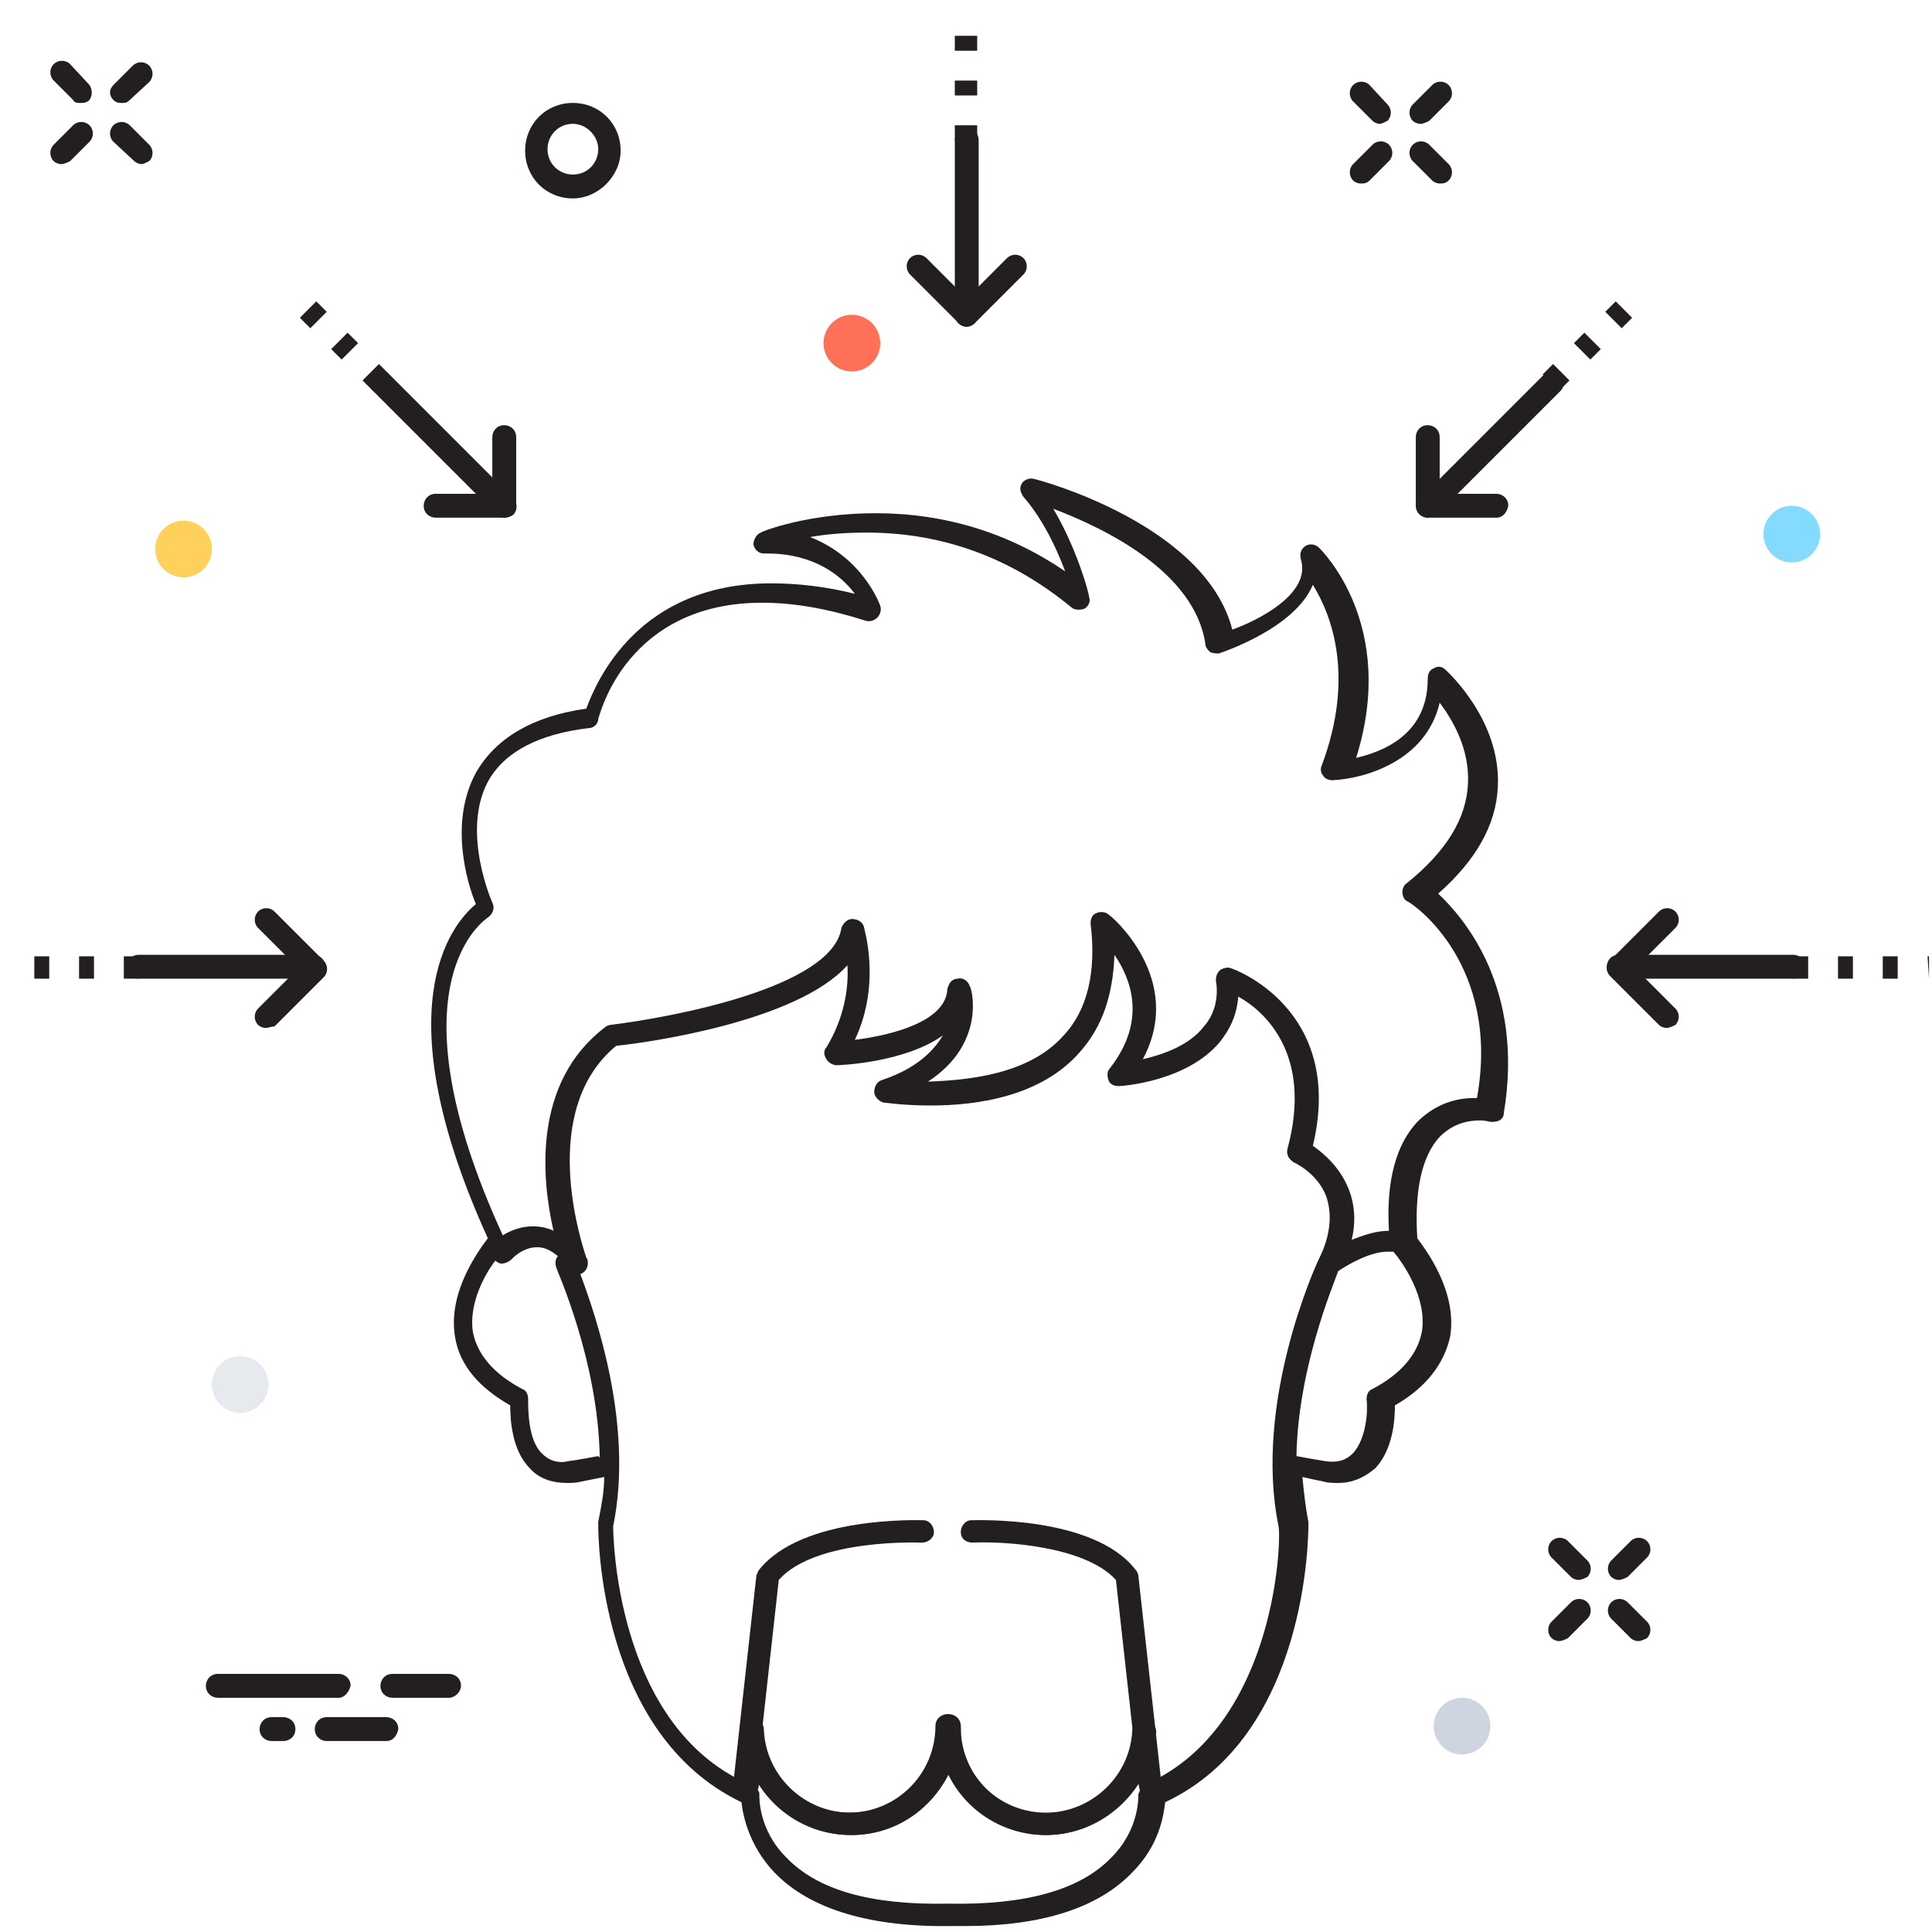 <?xml version="1.0" encoding="utf-8"?>
<!-- Generator: Adobe Illustrator 18.0.0, SVG Export Plug-In . SVG Version: 6.00 Build 0)  -->
<!DOCTYPE svg PUBLIC "-//W3C//DTD SVG 1.1//EN" "http://www.w3.org/Graphics/SVG/1.1/DTD/svg11.dtd">
<svg version="1.1" id="Layer_1" xmlns="http://www.w3.org/2000/svg" xmlns:xlink="http://www.w3.org/1999/xlink" x="0px" y="0px"
	 viewBox="0 0 129.5 129.5" enable-background="new 0 0 129.5 129.5" xml:space="preserve">
<g>
	<g>
		<g>
			<path fill="#231F20" d="M8.2,6.9C8,6.9,7.8,6.9,7.6,6.7C7.3,6.4,7.3,6,7.6,5.7l1.3-1.3c0.3-0.3,0.8-0.3,1.1,0
				c0.3,0.3,0.3,0.8,0,1.1L8.7,6.7C8.5,6.9,8.4,6.9,8.2,6.9z"/>
		</g>
		<g>
			<path fill="#231F20" d="M4.1,11c-0.2,0-0.4-0.1-0.5-0.2c-0.3-0.3-0.3-0.8,0-1.1l1.3-1.3c0.3-0.3,0.8-0.3,1.1,0
				c0.3,0.3,0.3,0.8,0,1.1l-1.3,1.3C4.5,10.9,4.3,11,4.1,11z"/>
		</g>
		<g>
			<path fill="#231F20" d="M9.5,11c-0.2,0-0.4-0.1-0.5-0.2L7.6,9.5c-0.3-0.3-0.3-0.8,0-1.1c0.3-0.3,0.8-0.3,1.1,0L10,9.7
				c0.3,0.3,0.3,0.8,0,1.1C9.8,10.9,9.6,11,9.5,11z"/>
		</g>
		<g>
			<path fill="#231F20" d="M5.4,6.9C5.2,6.9,5,6.9,4.9,6.7L3.6,5.4c-0.3-0.3-0.3-0.8,0-1.1c0.3-0.3,0.8-0.3,1.1,0L6,5.7
				C6.2,6,6.2,6.4,6,6.7C5.8,6.9,5.6,6.9,5.4,6.9z"/>
		</g>
		<g>
			<path fill="#231F20" d="M95.2,8.3c-0.2,0-0.4-0.1-0.5-0.2c-0.3-0.3-0.3-0.8,0-1.1L96,5.7c0.3-0.3,0.8-0.3,1.1,0
				c0.3,0.3,0.3,0.8,0,1.1l-1.3,1.3C95.6,8.2,95.4,8.3,95.2,8.3z"/>
		</g>
		<g>
			<path fill="#231F20" d="M91.2,12.3c-0.2,0-0.4-0.1-0.5-0.2c-0.3-0.3-0.3-0.8,0-1.1l1.3-1.3c0.3-0.3,0.8-0.3,1.1,0s0.3,0.8,0,1.1
				l-1.3,1.3C91.6,12.3,91.4,12.3,91.2,12.3z"/>
		</g>
		<g>
			<path fill="#231F20" d="M96.5,12.3c-0.2,0-0.4-0.1-0.5-0.2l-1.3-1.3c-0.3-0.3-0.3-0.8,0-1.1c0.3-0.3,0.8-0.3,1.1,0l1.3,1.3
				c0.3,0.3,0.3,0.8,0,1.1C96.9,12.3,96.7,12.3,96.5,12.3z"/>
		</g>
		<g>
			<path fill="#231F20" d="M92.5,8.3c-0.2,0-0.4-0.1-0.5-0.2l-1.3-1.3c-0.3-0.3-0.3-0.8,0-1.1c0.3-0.3,0.8-0.3,1.1,0L93,7
				c0.3,0.3,0.3,0.8,0,1.1C92.8,8.2,92.6,8.3,92.5,8.3z"/>
		</g>
		<g>
			<path fill="#231F20" d="M108.5,105.9c-0.2,0-0.4-0.1-0.5-0.2c-0.3-0.3-0.3-0.8,0-1.1l1.3-1.3c0.3-0.3,0.8-0.3,1.1,0
				c0.3,0.3,0.3,0.8,0,1.1l-1.3,1.3C108.9,105.8,108.7,105.9,108.5,105.9z"/>
		</g>
		<g>
			<path fill="#231F20" d="M104.5,110c-0.2,0-0.4-0.1-0.5-0.2c-0.3-0.3-0.3-0.8,0-1.1l1.3-1.3c0.3-0.3,0.8-0.3,1.1,0
				c0.3,0.3,0.3,0.8,0,1.1l-1.3,1.3C104.9,109.9,104.7,110,104.5,110z"/>
		</g>
		<g>
			<path fill="#231F20" d="M109.8,110c-0.2,0-0.4-0.1-0.5-0.2l-1.3-1.3c-0.3-0.3-0.3-0.8,0-1.1c0.3-0.3,0.8-0.3,1.1,0l1.3,1.3
				c0.3,0.3,0.3,0.8,0,1.1C110.2,109.9,110,110,109.8,110z"/>
		</g>
		<g>
			<path fill="#231F20" d="M105.8,105.9c-0.2,0-0.4-0.1-0.5-0.2l-1.3-1.3c-0.3-0.3-0.3-0.8,0-1.1c0.3-0.3,0.8-0.3,1.1,0l1.3,1.3
				c0.3,0.3,0.3,0.8,0,1.1C106.2,105.8,106,105.9,105.8,105.9z"/>
		</g>
		<g>
			<path fill="#231F20" d="M22.7,113.8h-8.1c-0.4,0-0.8-0.3-0.8-0.8c0-0.4,0.3-0.8,0.8-0.8h8.1c0.4,0,0.8,0.3,0.8,0.8
				C23.4,113.4,23.1,113.8,22.7,113.8z"/>
		</g>
		<g>
			<path fill="#231F20" d="M25.9,116.7h-4c-0.4,0-0.8-0.3-0.8-0.8c0-0.4,0.3-0.8,0.8-0.8h4c0.4,0,0.8,0.3,0.8,0.8
				C26.6,116.4,26.3,116.7,25.9,116.7z"/>
		</g>
		<g>
			<path fill="#231F20" d="M30.1,113.8h-3.8c-0.4,0-0.8-0.3-0.8-0.8c0-0.4,0.3-0.8,0.8-0.8h3.8c0.4,0,0.8,0.3,0.8,0.8
				C30.9,113.4,30.5,113.8,30.1,113.8z"/>
		</g>
		<g>
			<path fill="#231F20" d="M19,116.7h-0.8c-0.4,0-0.8-0.3-0.8-0.8c0-0.4,0.3-0.8,0.8-0.8H19c0.4,0,0.8,0.3,0.8,0.8
				C19.8,116.4,19.4,116.7,19,116.7z"/>
		</g>
		<g>
			<path fill="#231F20" d="M57,123c-3.9,0-7.1-3.1-7.3-7c0-0.4,0.3-0.8,0.7-0.8c0.4,0,0.8,0.3,0.8,0.7c0.1,3.1,2.7,5.6,5.8,5.6
				c3.2,0,5.8-2.6,5.8-5.8c0-0.4,0.3-0.8,0.8-0.8c0.4,0,0.8,0.3,0.8,0.8v0.7c0,0.1,0,0.2-0.1,0.3C63.7,120.3,60.7,123,57,123z"/>
		</g>
		<g>
			<path fill="#231F20" d="M70.1,123c-3.7,0-6.7-2.7-7.2-6.2c0-0.1-0.1-0.2-0.1-0.3v-0.7c0-0.4,0.3-0.8,0.8-0.8
				c0.4,0,0.8,0.3,0.8,0.8c0,3.2,2.6,5.8,5.8,5.8c3.1,0,5.7-2.4,5.8-5.6c0-0.4,0.4-0.8,0.8-0.7c0.4,0,0.7,0.4,0.7,0.8
				C77.2,119.9,74,123,70.1,123z"/>
		</g>
		<path fill="#231F20" d="M96.4,59.9c2.5-2.2,3.9-4.6,4-7.2c0.2-4.4-3.3-7.6-3.5-7.8c-0.2-0.2-0.5-0.3-0.8-0.1
			c-0.3,0.1-0.4,0.4-0.4,0.7c0,3.8-3.1,4.9-4.8,5.3c2.8-8.9-2.3-13.9-2.5-14.1c-0.2-0.2-0.6-0.3-0.9-0.1c-0.3,0.2-0.4,0.5-0.3,0.9
			c0.7,2.3-2.9,4.1-4.6,4.7c-1.8-7-12.8-10-13.3-10.1c-0.3-0.1-0.7,0.1-0.8,0.3c-0.2,0.3-0.1,0.6,0.1,0.9c1.3,1.5,2.2,3.4,2.8,5
			c-3.8-2.6-8.1-3.9-12.7-3.9c-4.5,0-7.6,1.2-7.7,1.3c-0.3,0.1-0.5,0.5-0.5,0.8c0.1,0.4,0.4,0.6,0.7,0.6c0,0,0,0,0,0l0.2,0
			c3.2,0,5,1.5,5.9,2.7c-2-0.5-3.9-0.7-5.6-0.7c-8.9,0-11.7,6.5-12.4,8.4c-3.6,0.5-6.1,2-7.4,4.3c-1.8,3.3-0.6,7.4,0,8.8
			c-1.7,1.4-6.2,7,0.8,22.4c-0.6,0.8-2.7,3.6-2.2,6.6c0.3,1.9,1.6,3.4,3.7,4.6c0,0.9,0.1,3,1.3,4.2c0.6,0.7,1.5,1,2.5,1h0
			c0.3,0,0.6,0,1-0.1c0.5-0.1,1-0.2,1.5-0.3c0,1-0.2,2-0.4,3c0,0,0,0.1,0,0.2c0,0.6,0,14,9.6,18.6c0.1,0.9,0.5,2.9,2.2,4.7
			c2.4,2.5,6.5,3.7,12,3.6c0.3,0,0.5,0,0.8,0c5.1,0,8.9-1.2,11.2-3.6c1.8-1.8,2.1-3.8,2.2-4.7c9.6-4.5,9.6-18,9.6-18.6
			c0-0.1,0-0.1,0-0.2c-0.2-1-0.3-2-0.4-3c0.4,0.1,0.9,0.2,1.4,0.3c0.3,0.1,0.7,0.1,1,0.1c1,0,1.8-0.4,2.5-1c1.2-1.3,1.3-3.3,1.3-4.2
			c2.1-1.2,3.3-2.8,3.7-4.6c0.5-3-1.6-5.8-2.2-6.6c-0.2-3.2,0.3-5.5,1.5-6.8c0.9-0.9,1.9-1.1,2.7-1.1c0.4,0,0.7,0.1,0.7,0.1
			c0.2,0,0.4,0,0.6-0.1c0.2-0.1,0.3-0.3,0.3-0.5C102.2,66.2,98.1,61.5,96.4,59.9z M40.1,97.6c-0.5,0.1-1.1,0.2-1.7,0.3
			c-0.2,0-0.5,0.1-0.7,0.1c-0.6,0-1-0.2-1.4-0.6c-0.9-0.9-0.9-2.9-0.9-3.6c0-0.3-0.1-0.6-0.4-0.7c-1.9-1-3-2.3-3.3-3.8
			c-0.3-1.9,0.8-3.9,1.5-4.8c0.1,0.1,0.3,0.2,0.4,0.2c0.2,0,0.5-0.1,0.7-0.3c0,0,0.7-0.8,1.7-0.8c0.5,0,0.9,0.2,1.4,0.6
			c-0.2,0.2-0.2,0.5-0.1,0.8c0,0.1,2.8,6.2,2.9,12.7L40.1,97.6z M74.5,124.5c-2.1,2.2-5.8,3.2-10.9,3.1c0,0,0,0-0.1,0
			c-5.1,0.1-8.7-0.9-10.8-3.1c-1.9-1.9-1.8-4.1-1.8-4.2c0-0.1,0-0.2-0.1-0.3l0.1-0.5c1.3,2.1,3.6,3.5,6.2,3.5c2.9,0,5.3-1.7,6.5-4.1
			c1.2,2.4,3.7,4.1,6.5,4.1c2.6,0,4.9-1.4,6.2-3.5l0.1,0.5c0,0.1-0.1,0.2-0.1,0.3C76.3,120.4,76.4,122.6,74.5,124.5z M77.8,119.1
			l-1.5-13.5c0-0.1-0.1-0.3-0.2-0.4c-2.8-3.6-10.6-3.3-11-3.3c-0.4,0-0.7,0.4-0.7,0.8c0,0.4,0.3,0.7,0.8,0.7c2-0.1,7.5,0.2,9.6,2.5
			l1.1,9.9c0,0,0,0,0,0.1c-0.1,3.1-2.7,5.6-5.8,5.6c-3.2,0-5.8-2.6-5.8-5.8c0-0.4-0.3-0.8-0.8-0.8c-0.4,0-0.8,0.3-0.8,0.8
			c0,3.2-2.6,5.8-5.8,5.8c-3.1,0-5.7-2.4-5.8-5.6c0,0,0,0,0-0.1l1.1-9.9c2.5-2.8,9.5-2.5,9.6-2.5c0.4,0,0.8-0.3,0.8-0.7
			c0-0.4-0.3-0.8-0.7-0.8c-0.3,0-8.1-0.3-11,3.3c-0.1,0.1-0.1,0.2-0.2,0.4l-1.5,13.5c-7.8-4.3-8.1-15.8-8.1-16.8
			c1.4-6.8-1.2-14.2-2.2-16.9c0.3-0.1,0.5-0.4,0.5-0.7c0-0.2,0-0.3-0.1-0.4c-0.4-1.2-3.2-9.9,2-14.2c2-0.2,12.1-1.6,15.5-5.4
			c0.1,1.5-0.2,3.5-1.4,5.5c-0.2,0.2-0.2,0.5,0,0.8c0.1,0.2,0.4,0.4,0.7,0.4c0.3,0,4.6-0.2,7.1-2c-0.6,1-1.7,2.2-4.1,3
			c-0.3,0.1-0.5,0.4-0.5,0.8c0,0.3,0.3,0.6,0.6,0.7c0.1,0,1.3,0.2,3.2,0.2c3.1,0,7.4-0.6,10-3.6c1.5-1.7,2.2-3.8,2.3-6.5
			c1.1,1.6,2.2,4.4-0.3,7.6c-0.2,0.2-0.2,0.5-0.1,0.8c0.1,0.3,0.4,0.4,0.7,0.4c0.2,0,4.6-0.3,6.8-3c0.7-0.9,1.1-1.8,1.2-3
			c1.8,1,5,3.9,3.3,10.2c-0.1,0.4,0.1,0.7,0.4,0.9c0,0,1.6,0.7,2.2,2.3c0.4,1.2,0.3,2.6-0.5,4.2c0,0,0,0,0,0l0,0
			c-0.2,0.4-4.4,9.6-2.7,17.9C85.9,103.3,85.5,114.8,77.8,119.1z M95.3,89.3c-0.3,1.5-1.4,2.8-3.3,3.8c-0.3,0.1-0.4,0.4-0.4,0.7
			c0.1,0.7,0,2.6-0.9,3.6c-0.5,0.5-1.1,0.7-2.1,0.5c-0.6-0.1-1.2-0.2-1.7-0.3c0.1-5.8,2.4-11.3,2.8-12.4c0.6-0.4,2.1-1.3,3.3-1.3
			c0.1,0,0.2,0,0.4,0C94,84.6,95.7,87,95.3,89.3z M99,73.6c-0.1,0-0.1,0-0.2,0c-1.5,0-2.8,0.6-3.8,1.6c-1.4,1.5-2.1,3.9-1.9,7.3
			c-0.9,0-1.7,0.3-2.5,0.6c0.3-1.2,0.2-2.4-0.2-3.4c-0.6-1.5-1.7-2.4-2.4-2.9c2.2-9.2-5.4-11.9-5.5-11.9c-0.2-0.1-0.5,0-0.7,0.1
			c-0.2,0.2-0.3,0.4-0.3,0.7c0.2,1.2-0.1,2.3-0.8,3.1c-1,1.3-2.8,1.9-4.1,2.2c2.9-5.4-2.2-9.7-2.3-9.7c-0.2-0.2-0.6-0.2-0.8-0.1
			c-0.3,0.1-0.4,0.4-0.4,0.7c0.4,3.2-0.2,5.8-1.8,7.5c-2.3,2.6-6.3,3-9.1,3.1c4-2.6,2.9-6.4,2.8-6.4c-0.1-0.3-0.4-0.6-0.8-0.5
			c-0.4,0-0.6,0.3-0.7,0.7c-0.1,2.2-3.8,3.1-6.2,3.4c1.8-3.8,0.6-7.5,0.6-7.6c-0.1-0.3-0.4-0.5-0.8-0.5c-0.3,0-0.6,0.3-0.7,0.6
			c-0.6,4-11.4,6-15.5,6.5c-0.1,0-0.3,0.1-0.4,0.2c-4.8,3.7-4.2,10.1-3.4,13.6c-0.4-0.2-0.9-0.3-1.4-0.3c-0.8,0-1.5,0.3-2,0.6
			c-7.8-17-1.1-21.2-1-21.3c0.3-0.2,0.5-0.6,0.3-1c0,0-2.1-4.7-0.3-8.1c1.1-2,3.4-3.2,6.8-3.6c0.3,0,0.6-0.3,0.6-0.6
			c0.1-0.3,1.9-7.8,11-7.8c2.1,0,4.4,0.4,6.9,1.2c0.3,0.1,0.6,0,0.8-0.2c0.2-0.2,0.3-0.5,0.2-0.8c0,0-1.1-3.2-4.7-4.6
			c1.1-0.2,2.4-0.3,3.8-0.3c5.1,0,9.7,1.7,13.7,5c0.2,0.2,0.6,0.2,0.9,0.1c0.3-0.2,0.4-0.5,0.3-0.8c0-0.2-0.8-3.2-2.4-5.9
			c3.4,1.3,9.5,4.2,10.2,9.1c0,0.2,0.2,0.4,0.3,0.5c0.2,0.1,0.4,0.1,0.6,0.1c0.3-0.1,5.1-1.7,6.3-4.6c1.3,2.1,2.8,6.2,0.6,12.1
			c-0.1,0.2-0.1,0.5,0.1,0.7c0.1,0.2,0.4,0.3,0.6,0.3c2.2-0.1,6.3-1.3,7.2-5.2c0.9,1.2,2,3.1,1.9,5.4c-0.1,2.4-1.5,4.6-4.1,6.7
			c-0.2,0.1-0.3,0.4-0.3,0.6c0,0.2,0.1,0.5,0.3,0.6C94.8,60.6,100.6,64.7,99,73.6z"/>
		<g>
			<g>
				<g>
					<path fill="#231F20" d="M64.8,21.9c-0.2,0-0.4-0.1-0.5-0.2L61,18.4c-0.3-0.3-0.3-0.8,0-1.1c0.3-0.3,0.8-0.3,1.1,0l2.7,2.7
						l2.7-2.7c0.3-0.3,0.8-0.3,1.1,0c0.3,0.3,0.3,0.8,0,1.1l-3.3,3.3C65.1,21.8,64.9,21.9,64.8,21.9z"/>
				</g>
				<g>
					<path fill="#231F20" d="M65.5,9.4H64v-1h1.5V9.4z M65.5,6.4H64v-1h1.5V6.4z M65.5,3.4H64v-1h1.5V3.4z M64,0.4L64,0.4l1.5-0.1
						L64,0.4z"/>
				</g>
				<g>
					<path fill="#231F20" d="M64.8,21.9c-0.4,0-0.8-0.3-0.8-0.8V9.4c0-0.4,0.3-0.8,0.8-0.8c0.4,0,0.8,0.3,0.8,0.8v11.7
						C65.5,21.6,65.2,21.9,64.8,21.9z"/>
				</g>
			</g>
		</g>
		<g>
			<g>
				<g>
					<path fill="#231F20" d="M111.7,68.9c-0.2,0-0.4-0.1-0.5-0.2l-3.3-3.3c-0.1-0.1-0.2-0.3-0.2-0.5c0-0.2,0.1-0.4,0.2-0.5l3.3-3.3
						c0.3-0.3,0.8-0.3,1.1,0c0.3,0.3,0.3,0.8,0,1.1l-2.7,2.7l2.7,2.7c0.3,0.3,0.3,0.8,0,1.1C112.1,68.8,111.9,68.9,111.7,68.9z"/>
				</g>
				<g>
					<path fill="#231F20" d="M129.3,65.6l-0.1-1.5h0.1V65.6z M127.2,65.6h-1v-1.5h1V65.6z M124.2,65.6h-1v-1.5h1V65.6z M121.2,65.6
						h-1v-1.5h1V65.6z"/>
				</g>
				<g>
					<path fill="#231F20" d="M120.2,65.6h-11.7c-0.4,0-0.8-0.3-0.8-0.8c0-0.4,0.3-0.8,0.8-0.8h11.7c0.4,0,0.8,0.3,0.8,0.8
						C120.9,65.3,120.6,65.6,120.2,65.6z"/>
				</g>
			</g>
			<g>
				<g>
					<path fill="#231F20" d="M17.8,68.9c-0.2,0-0.4-0.1-0.5-0.2c-0.3-0.3-0.3-0.8,0-1.1l2.7-2.7l-2.7-2.7c-0.3-0.3-0.3-0.8,0-1.1
						c0.3-0.3,0.8-0.3,1.1,0l3.3,3.3c0.3,0.3,0.3,0.8,0,1.1l-3.3,3.3C18.2,68.8,18,68.9,17.8,68.9z"/>
				</g>
				<g>
					<path fill="#231F20" d="M9.3,65.6h-1v-1.5h1V65.6z M6.3,65.6h-1v-1.5h1V65.6z M3.3,65.6h-1v-1.5h1V65.6z M0.3,65.6L0.3,65.6
						l-0.1-1.5L0.3,65.6z"/>
				</g>
				<g>
					<path fill="#231F20" d="M21,65.6H9.3c-0.4,0-0.8-0.3-0.8-0.8c0-0.4,0.3-0.8,0.8-0.8H21c0.4,0,0.8,0.3,0.8,0.8
						C21.8,65.3,21.5,65.6,21,65.6z"/>
				</g>
			</g>
		</g>
		<g>
			<g>
				<g>
					<path fill="#231F20" d="M100.3,34.7h-4.6c-0.4,0-0.8-0.3-0.8-0.8v-4.6c0-0.4,0.3-0.8,0.8-0.8c0.4,0,0.8,0.3,0.8,0.8v3.8h3.8
						c0.4,0,0.8,0.3,0.8,0.8C101,34.4,100.7,34.7,100.3,34.7z"/>
				</g>
				<g>
					<path fill="#231F20" d="M104.5,26.2l-1.1-1.1l0.7-0.7l1.1,1.1L104.5,26.2z M106.6,24.1l-1.1-1.1l0.7-0.7l1.1,1.1L106.6,24.1z
						 M108.7,22l-1.1-1.1l0.7-0.7l1.1,1.1L108.7,22z M110.9,19.8l-1.1-1l0,0L110.9,19.8z"/>
				</g>
				<g>
					<path fill="#231F20" d="M95.7,34.7c-0.2,0-0.4-0.1-0.5-0.2c-0.3-0.3-0.3-0.8,0-1.1l8.3-8.3c0.3-0.3,0.8-0.3,1.1,0
						c0.3,0.3,0.3,0.8,0,1.1l-8.3,8.3C96,34.6,95.8,34.7,95.7,34.7z"/>
				</g>
			</g>
		</g>
		<g>
			<g>
				<g>
					<path fill="#231F20" d="M33.8,34.7h-4.6c-0.4,0-0.8-0.3-0.8-0.8c0-0.4,0.3-0.8,0.8-0.8h3.8v-3.8c0-0.4,0.3-0.8,0.8-0.8
						c0.4,0,0.8,0.3,0.8,0.8V34C34.6,34.4,34.3,34.7,33.8,34.7z"/>
				</g>
				<g>
					<path fill="#231F20" d="M25,26.2l-0.7-0.7l1.1-1.1l0.7,0.7L25,26.2z M22.9,24.1l-0.7-0.7l1.1-1.1L24,23L22.9,24.1z M20.8,22
						l-0.7-0.7l1.1-1.1l0.7,0.7L20.8,22z M18.6,19.8L18.6,19.8l1-1.1L18.6,19.8z"/>
				</g>
				<g>
					<path fill="#231F20" d="M33.8,34.7c-0.2,0-0.4-0.1-0.5-0.2L25,26.2c-0.3-0.3-0.3-0.8,0-1.1c0.3-0.3,0.8-0.3,1.1,0l8.3,8.3
						c0.3,0.3,0.3,0.8,0,1.1C34.2,34.6,34,34.7,33.8,34.7z"/>
				</g>
			</g>
		</g>
		<g>
			<path fill="#231F20" d="M38.4,13.3c-1.8,0-3.2-1.4-3.2-3.2c0-1.8,1.4-3.2,3.2-3.2s3.2,1.4,3.2,3.2C41.6,11.8,40.1,13.3,38.4,13.3
				z M38.4,8.3c-1,0-1.7,0.8-1.7,1.7c0,1,0.8,1.7,1.7,1.7c1,0,1.7-0.8,1.7-1.7C40.1,9.1,39.3,8.3,38.4,8.3z"/>
		</g>
		<g>
			<circle fill="#FFD05B" cx="12.3" cy="36.8" r="1.9"/>
		</g>
		<g>
			<circle fill="#FF7058" cx="57.1" cy="23" r="1.9"/>
		</g>
		<g>
			<circle fill="#84DBFF" cx="120.1" cy="35.8" r="1.9"/>
		</g>
		<g>
			<circle fill="#CED5E0" cx="98" cy="115.7" r="1.9"/>
		</g>
		<g>
			<circle fill="#E6E9EE" cx="16.1" cy="92.8" r="1.9"/>
		</g>
	</g>
</g>
</svg>
